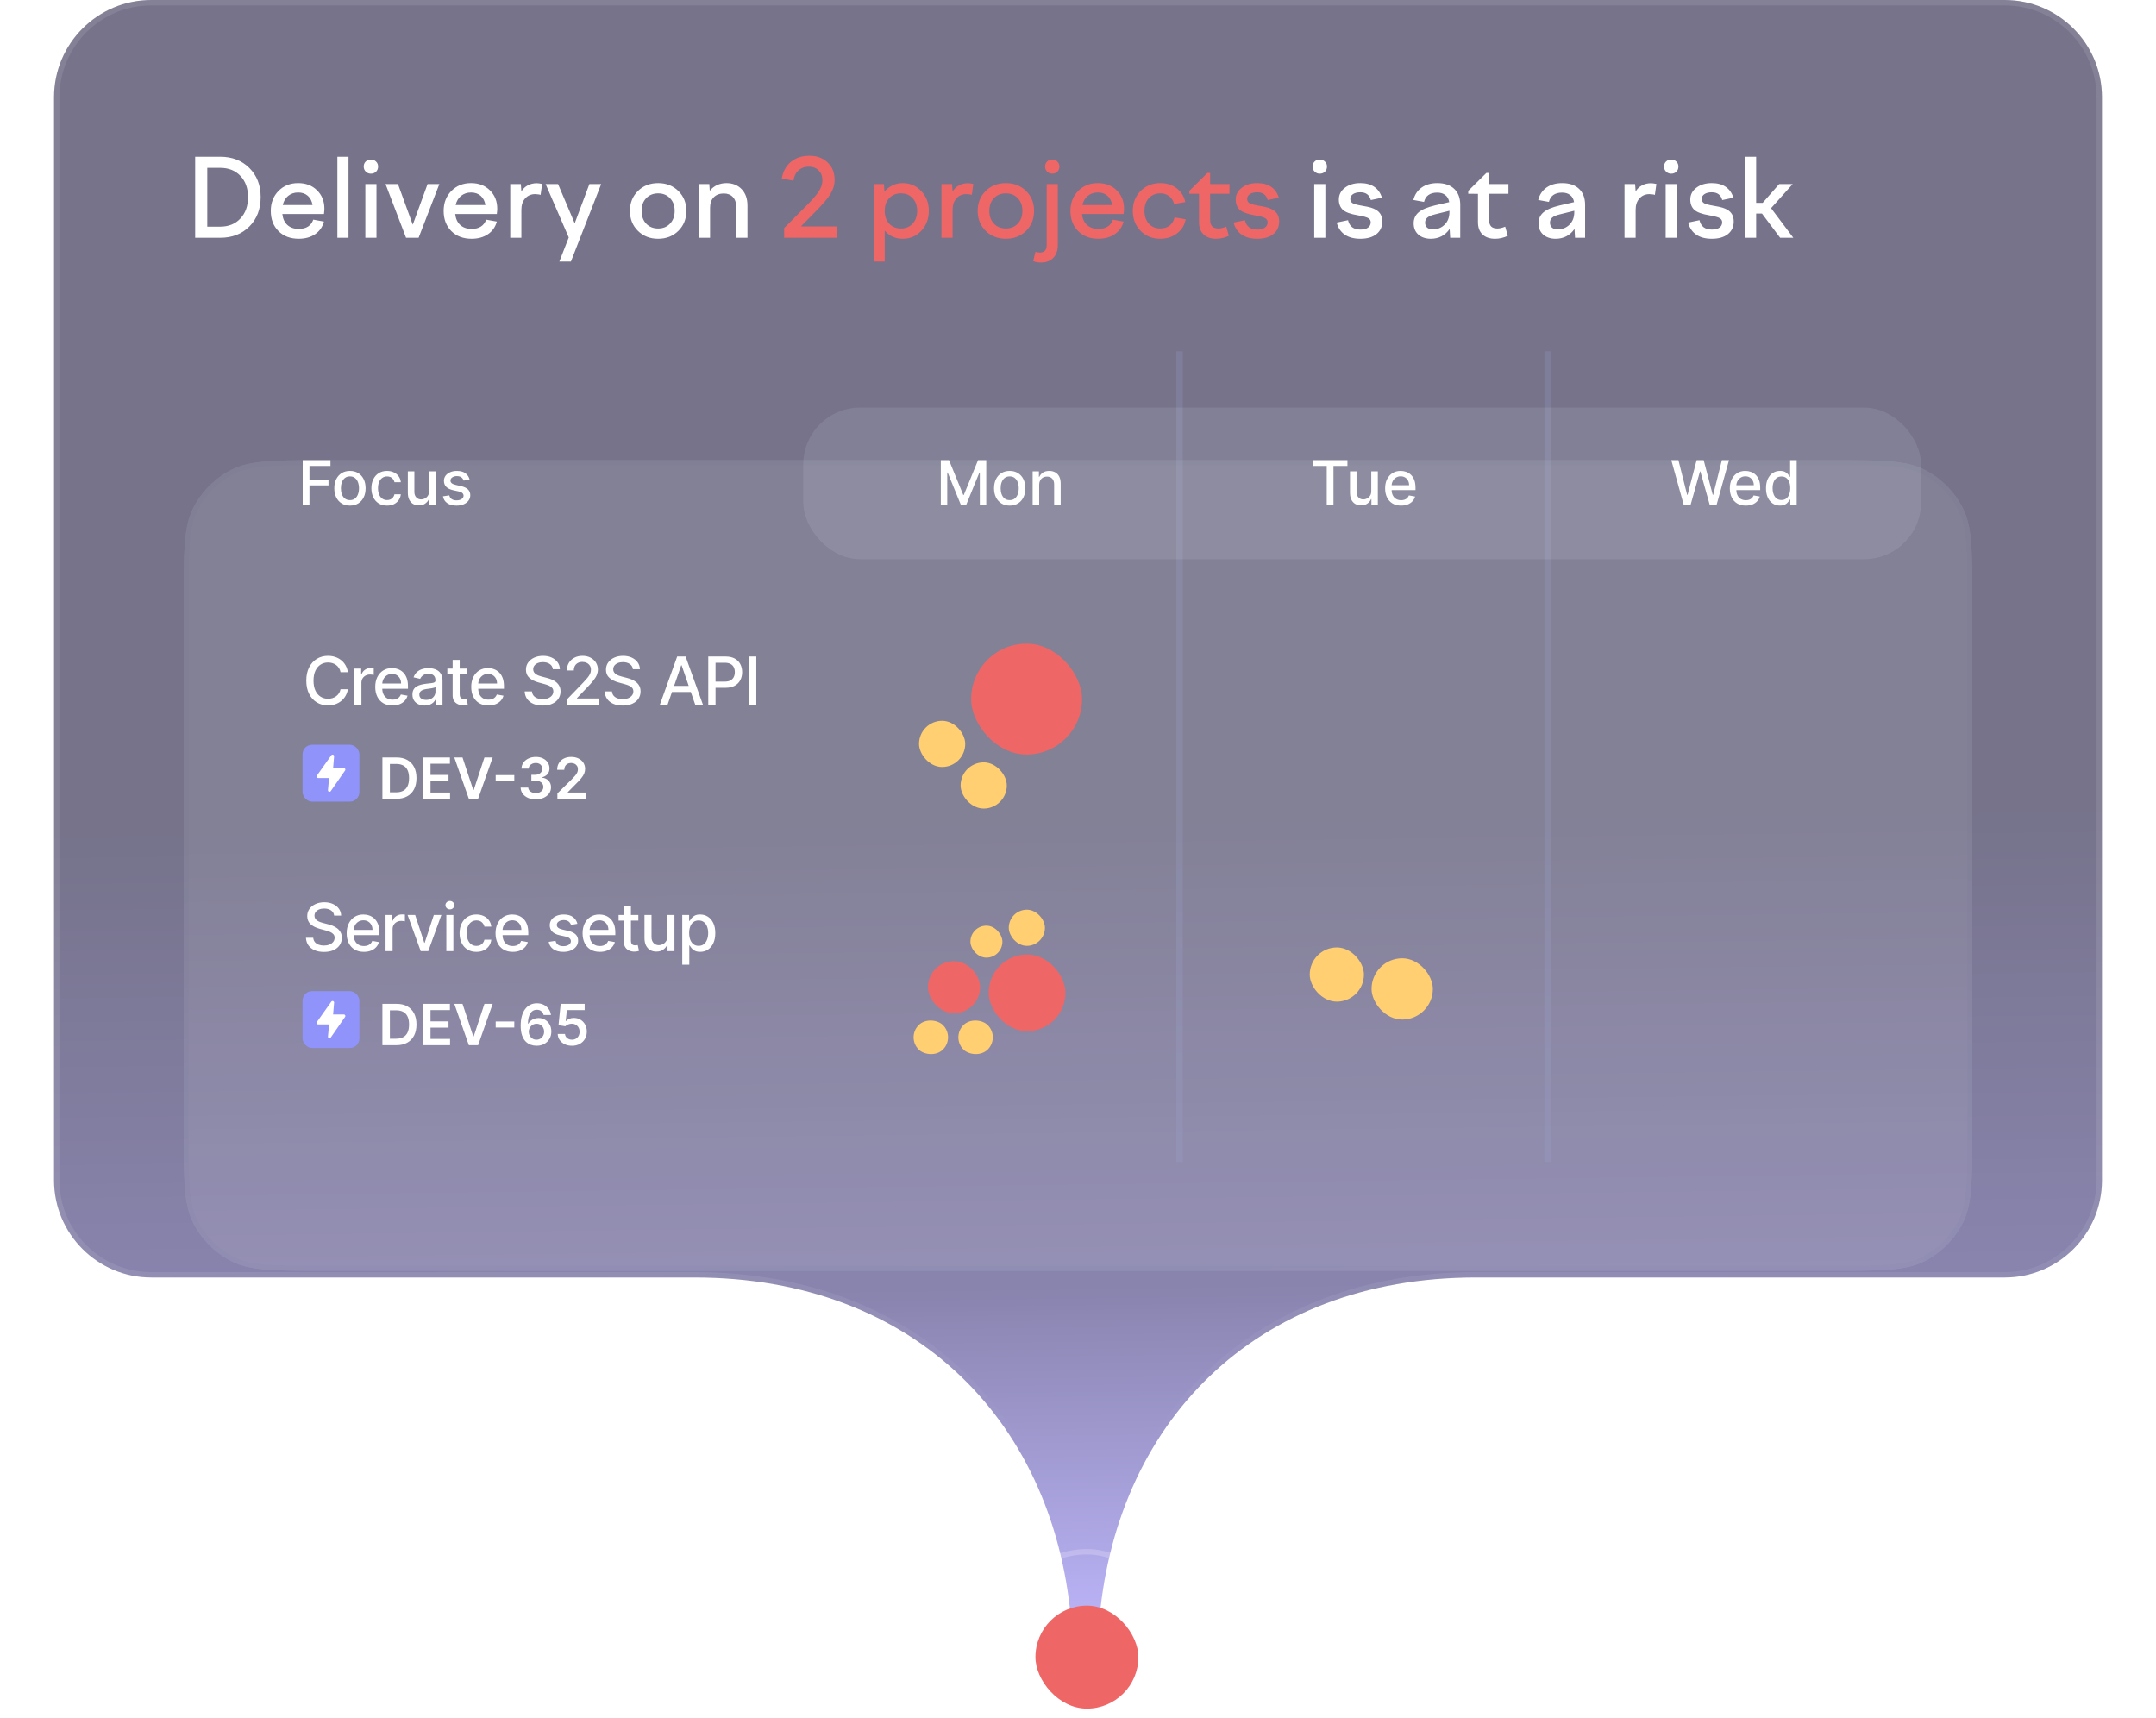 <svg fill="none" height="318" viewBox="0 0 399 318" width="399" xmlns="http://www.w3.org/2000/svg" xmlns:xlink="http://www.w3.org/1999/xlink"><filter id="a" color-interpolation-filters="sRGB" filterUnits="userSpaceOnUse" height="216.619" width="397.619" x=".691" y="46.592"><feFlood flood-opacity="0" result="BackgroundImageFix"/><feColorMatrix in="SourceAlpha" result="hardAlpha" type="matrix" values="0 0 0 0 0 0 0 0 0 0 0 0 0 0 0 0 0 0 127 0"/><feOffset dy="14.902"/><feGaussianBlur stdDeviation="16.655"/><feColorMatrix type="matrix" values="0 0 0 0 0.09 0 0 0 0 0.09 0 0 0 0 0.102 0 0 0 0.05 0"/><feBlend in2="BackgroundImageFix" mode="normal" result="effect1_dropShadow_1657_57221"/><feColorMatrix in="SourceAlpha" result="hardAlpha" type="matrix" values="0 0 0 0 0 0 0 0 0 0 0 0 0 0 0 0 0 0 127 0"/><feOffset dy="5.259"/><feGaussianBlur stdDeviation="5.259"/><feColorMatrix type="matrix" values="0 0 0 0 0 0 0 0 0 0 0 0 0 0 0 0 0 0 0.05 0"/><feBlend in2="effect1_dropShadow_1657_57221" mode="normal" result="effect2_dropShadow_1657_57221"/><feBlend in="SourceGraphic" in2="effect2_dropShadow_1657_57221" mode="normal" result="shape"/></filter><filter id="b" color-interpolation-filters="sRGB" filterUnits="userSpaceOnUse" height="27.051" width="27.051" x="187.623" y="290.13"><feFlood flood-opacity="0" result="BackgroundImageFix"/><feColorMatrix in="SourceAlpha" result="hardAlpha" type="matrix" values="0 0 0 0 0 0 0 0 0 0 0 0 0 0 0 0 0 0 127 0"/><feOffset dy="4"/><feGaussianBlur stdDeviation="2"/><feComposite in2="hardAlpha" operator="out"/><feColorMatrix type="matrix" values="0 0 0 0 0 0 0 0 0 0 0 0 0 0 0 0 0 0 0.15 0"/><feBlend in2="BackgroundImageFix" mode="normal" result="effect1_dropShadow_1657_57221"/><feBlend in="SourceGraphic" in2="effect1_dropShadow_1657_57221" mode="normal" result="shape"/><feColorMatrix in="SourceAlpha" result="hardAlpha" type="matrix" values="0 0 0 0 0 0 0 0 0 0 0 0 0 0 0 0 0 0 127 0"/><feOffset dy="3"/><feGaussianBlur stdDeviation="1.5"/><feComposite in2="hardAlpha" k2="-1" k3="1" operator="arithmetic"/><feColorMatrix type="matrix" values="0 0 0 0 1 0 0 0 0 1 0 0 0 0 1 0 0 0 0.1 0"/><feBlend in2="shape" mode="normal" result="effect2_innerShadow_1657_57221"/></filter><filter id="c" color-interpolation-filters="sRGB" filterUnits="userSpaceOnUse" height="35" width="32" x="185.148" y="283.656"><feFlood flood-opacity="0" result="BackgroundImageFix"/><feBlend in="SourceGraphic" in2="BackgroundImageFix" mode="normal" result="shape"/><feColorMatrix in="SourceAlpha" result="hardAlpha" type="matrix" values="0 0 0 0 0 0 0 0 0 0 0 0 0 0 0 0 0 0 127 0"/><feOffset dy="3"/><feGaussianBlur stdDeviation="1.5"/><feComposite in2="hardAlpha" k2="-1" k3="1" operator="arithmetic"/><feColorMatrix type="matrix" values="0 0 0 0 1 0 0 0 0 1 0 0 0 0 1 0 0 0 0.1 0"/><feBlend in2="shape" mode="normal" result="effect1_innerShadow_1657_57221"/></filter><linearGradient id="d" gradientUnits="userSpaceOnUse" x1="201.495" x2="199.489" y1="307" y2="152"><stop offset="0" stop-color="#9588ff"/><stop offset=".438" stop-color="#3b3379"/><stop offset="1" stop-color="#1a153e"/></linearGradient><linearGradient id="e" gradientUnits="userSpaceOnUse" x1="359.399" x2="364.786" y1="31.928" y2="297.99"><stop offset=".7" stop-color="#fff"/><stop offset=".877" stop-color="#fff" stop-opacity="0"/></linearGradient><path d="m28 0c-9.941 0-18 8.059-18 18v200.406c0 9.941 8.059 18 18 18h100.521c41.075 0 67.099 27.189 69.806 64.728.372 5.155 4.641 5.155 5.013 0 2.698-37.539 28.731-64.728 69.806-64.728h97.854c9.941 0 18-8.059 18-18v-200.406c0-9.941-8.059-18-18-18z" fill="url(#d)" fill-opacity=".6"/><path d="m10.5 18c0-9.665 7.835-17.5 17.5-17.5h343c9.665 0 17.5 7.835 17.5 17.5v200.406c0 9.665-7.835 17.5-17.5 17.5h-97.854c-20.652 0-37.558 6.838-49.641 18.426-12.08 11.586-19.307 27.89-20.664 46.766-.088 1.226-.405 2.096-.796 2.646-.389.547-.831.756-1.211.756s-.822-.209-1.212-.756c-.39-.55-.708-1.42-.796-2.646-1.361-18.876-8.588-35.18-20.668-46.766-12.081-11.588-28.985-18.426-49.637-18.426h-100.521c-9.665 0-17.5-7.835-17.5-17.5z" stroke="url(#e)" stroke-opacity=".1"/><path d="m40.74 44h-4.62v-15h4.62c2.213 0 4.013.693 5.4 2.08 1.4 1.387 2.1 3.18 2.1 5.38 0 2.227-.693 4.04-2.08 5.44s-3.193 2.1-5.42 2.1zm5.16-7.52c0-1.64-.473-2.953-1.42-3.94-.933-.987-2.18-1.48-3.74-1.48h-2.38v10.88h2.38c1.56 0 2.807-.5 3.74-1.5.947-1 1.42-2.32 1.42-3.96zm9.392 7.7c-1.56 0-2.813-.473-3.76-1.42-.947-.947-1.42-2.193-1.42-3.74 0-1.48.473-2.707 1.42-3.68.96-.973 2.173-1.46 3.64-1.46 1.44 0 2.607.447 3.5 1.34.907.88 1.36 2.02 1.36 3.42 0 .107-.007.233-.02.38-.013.147-.033.34-.06.58h-7.7c.093.88.407 1.56.94 2.04.533.48 1.233.72 2.1.72.693 0 1.267-.147 1.72-.44.453-.293.773-.72.96-1.28l1.98.36c-.267 1-.813 1.78-1.64 2.34-.827.56-1.833.84-3.02.84zm-.12-8.56c-.707 0-1.32.207-1.84.62-.507.413-.84.98-1 1.7h5.5c-.107-.72-.393-1.287-.86-1.7-.467-.413-1.067-.62-1.8-.62zm9.323 8.38h-2.06v-15h2.06zm4.136-11.86c-.373 0-.687-.127-.94-.38-.253-.253-.38-.567-.38-.94s.12-.68.36-.92c.253-.253.573-.38.96-.38.387 0 .707.127.96.38.253.24.38.547.38.92 0 .387-.127.707-.38.96-.253.24-.573.36-.96.36zm1.04 11.86h-2.06v-9.94h2.06zm7.796 0h-2.32l-3.8-9.94h2.3l2.74 7.52 2.74-7.52h2.18zm9.818.18c-1.56 0-2.813-.473-3.76-1.42-.947-.947-1.42-2.193-1.42-3.74 0-1.48.473-2.707 1.42-3.68.96-.973 2.173-1.46 3.64-1.46 1.44 0 2.607.447 3.5 1.34.907.88 1.36 2.02 1.36 3.42 0 .107-.007.233-.02.38-.013.147-.033.34-.06.58h-7.7c.093.88.407 1.56.94 2.04.533.48 1.233.72 2.1.72.693 0 1.267-.147 1.72-.44.453-.293.773-.72.96-1.28l1.98.36c-.267 1-.813 1.78-1.64 2.34-.827.56-1.833.84-3.02.84zm-.12-8.56c-.707 0-1.32.207-1.84.62-.507.413-.84.98-1 1.7h5.5c-.107-.72-.393-1.287-.86-1.7-.467-.413-1.067-.62-1.8-.62zm9.323 8.38h-2.06v-9.94h1.96l.1 1.36c.307-.493.7-.867 1.18-1.12.493-.267 1.053-.4 1.68-.4.16 0 .313.013.46.04.147.013.32.047.52.1l-.28 2.02c-.16-.053-.327-.087-.5-.1-.16-.027-.333-.04-.52-.04-.747 0-1.36.267-1.84.8-.467.52-.7 1.22-.7 2.1zm8.768-.06-4.28-9.88h2.3l3.08 7.26 2.72-7.26h2.18l-5.6 14.34h-2.14zm11.322-4.92c0-1.48.493-2.707 1.48-3.68s2.233-1.46 3.74-1.46 2.753.487 3.74 1.46 1.48 2.2 1.48 3.68c0 1.493-.493 2.727-1.48 3.7s-2.233 1.46-3.74 1.46-2.753-.487-3.74-1.46-1.48-2.207-1.48-3.7zm8.28 0c0-.973-.287-1.753-.86-2.34-.56-.6-1.293-.9-2.2-.9s-1.647.3-2.22.9c-.56.587-.84 1.367-.84 2.34s.28 1.76.84 2.36c.573.6 1.313.9 2.22.9s1.64-.3 2.2-.9c.573-.6.86-1.387.86-2.36zm6.552 4.98h-2.06v-9.94h1.92l.08 1.24c.387-.467.84-.82 1.36-1.06.533-.24 1.107-.36 1.72-.36 1.16 0 2.1.373 2.82 1.12s1.08 1.753 1.08 3.02v5.98h-2.08v-5.7c0-.787-.207-1.4-.62-1.84s-.973-.66-1.68-.66c-.773 0-1.393.233-1.86.7-.453.467-.68 1.113-.68 1.94zm112.827-11.86c-.373 0-.686-.127-.94-.38-.253-.253-.38-.567-.38-.94s.12-.68.36-.92c.254-.253.574-.38.96-.38.387 0 .707.127.96.38.254.24.38.547.38.92 0 .387-.126.707-.38.96-.253.24-.573.36-.96.36zm1.04 11.86h-2.06v-9.94h2.06zm10.536-3.02c0 .987-.36 1.767-1.08 2.34s-1.713.86-2.98.86c-1.173 0-2.133-.253-2.88-.76-.747-.52-1.247-1.267-1.5-2.24l2.1-.44c.133.573.387 1.007.76 1.3.387.293.9.44 1.54.44.6 0 1.067-.12 1.4-.36s.5-.573.5-1c0-.307-.133-.547-.4-.72-.253-.187-.913-.373-1.98-.56-1.36-.227-2.287-.567-2.78-1.02-.493-.467-.74-1.1-.74-1.9 0-.88.373-1.607 1.12-2.18s1.7-.86 2.86-.86c1.04 0 1.893.227 2.56.68.68.453 1.16 1.127 1.44 2.02l-2.06.44c-.133-.48-.36-.84-.68-1.08s-.74-.36-1.26-.36c-.56 0-1.013.113-1.36.34-.333.227-.5.527-.5.9 0 .32.133.573.4.76.267.173.873.34 1.82.5.72.12 1.253.233 1.6.34s.647.233.9.38c.4.227.7.52.9.88s.3.793.3 1.3zm14.426 3.02h-1.86l-.1-1.64c-.4.587-.9 1.04-1.5 1.36-.6.307-1.26.46-1.98.46-.96 0-1.733-.26-2.32-.78-.573-.52-.86-1.213-.86-2.08 0-.827.3-1.5.9-2.02s1.6-.947 3-1.28l2.68-.62c-.093-.573-.333-1.007-.72-1.3-.373-.307-.873-.46-1.5-.46-.666 0-1.206.147-1.62.44-.4.28-.673.707-.82 1.28l-1.98-.36c.254-.987.767-1.753 1.54-2.3.774-.547 1.74-.82 2.9-.82 1.334 0 2.374.353 3.12 1.06.747.707 1.12 1.7 1.12 2.98zm-6.5-2.82c0 .4.127.713.38.94.254.213.6.32 1.04.32.88 0 1.614-.293 2.2-.88.587-.587.88-1.36.88-2.32v-.24l-2.66.66c-.666.16-1.14.36-1.42.6s-.42.547-.42.92zm7.98-5.32v-.54l3.36-3.32h.5v2.06h3.58v1.8h-3.58v4.84c0 .533.127.933.38 1.2.253.253.64.38 1.16.38.2 0 .413-.027.64-.08.24-.053.507-.14.8-.26l.48 1.7c-.373.173-.76.307-1.16.4-.387.093-.78.14-1.18.14-1 0-1.78-.267-2.34-.8s-.84-1.28-.84-2.24v-5.28zm21.626 8.14h-1.86l-.1-1.64c-.4.587-.9 1.04-1.5 1.36-.6.307-1.26.46-1.98.46-.96 0-1.734-.26-2.32-.78-.574-.52-.86-1.213-.86-2.08 0-.827.3-1.5.9-2.02s1.6-.947 3-1.28l2.68-.62c-.094-.573-.334-1.007-.72-1.3-.374-.307-.874-.46-1.5-.46-.667 0-1.207.147-1.62.44-.4.28-.674.707-.82 1.28l-1.98-.36c.253-.987.766-1.753 1.54-2.3.773-.547 1.74-.82 2.9-.82 1.333 0 2.373.353 3.12 1.06.746.707 1.12 1.7 1.12 2.98zm-6.5-2.82c0 .4.126.713.38.94.253.213.6.32 1.04.32.88 0 1.613-.293 2.2-.88.586-.587.88-1.36.88-2.32v-.24l-2.66.66c-.667.16-1.14.36-1.42.6s-.42.547-.42.92zm15.854 2.82h-2.06v-9.94h1.96l.1 1.36c.307-.493.7-.867 1.18-1.12.493-.267 1.053-.4 1.68-.4.16 0 .313.013.46.04.147.013.32.047.52.1l-.28 2.02c-.16-.053-.327-.087-.5-.1-.16-.027-.333-.04-.52-.04-.747 0-1.36.267-1.84.8-.467.52-.7 1.22-.7 2.1zm6.577-11.86c-.373 0-.686-.127-.94-.38-.253-.253-.38-.567-.38-.94s.12-.68.36-.92c.254-.253.574-.38.96-.38.387 0 .707.127.96.38.254.24.38.547.38.92 0 .387-.126.707-.38.96-.253.24-.573.36-.96.36zm1.04 11.86h-2.06v-9.94h2.06zm10.536-3.02c0 .987-.36 1.767-1.08 2.34s-1.713.86-2.98.86c-1.173 0-2.133-.253-2.88-.76-.747-.52-1.247-1.267-1.5-2.24l2.1-.44c.133.573.387 1.007.76 1.3.387.293.9.44 1.54.44.6 0 1.067-.12 1.4-.36s.5-.573.5-1c0-.307-.133-.547-.4-.72-.253-.187-.913-.373-1.98-.56-1.36-.227-2.287-.567-2.78-1.02-.493-.467-.74-1.1-.74-1.9 0-.88.373-1.607 1.12-2.18s1.7-.86 2.86-.86c1.04 0 1.893.227 2.56.68.68.453 1.16 1.127 1.44 2.02l-2.06.44c-.133-.48-.36-.84-.68-1.08s-.74-.36-1.26-.36c-.56 0-1.013.113-1.36.34-.333.227-.5.527-.5.9 0 .32.133.573.4.76.267.173.873.34 1.82.5.72.12 1.253.233 1.6.34s.647.233.9.38c.4.227.7.52.9.88s.3.793.3 1.3zm5.352-3.44 3.06-3.48h2.5l-4 4.46 4.12 5.48h-2.44l-3.36-4.48h-1.08v4.48h-2.06v-15h2.06v8.54z" fill="#fff"/><path d="m148.219 41.9h6.64v2.1h-9.74v-1.8l3.7-3.72c1.333-1.307 2.227-2.313 2.68-3.02.467-.707.7-1.407.7-2.1 0-.76-.233-1.367-.7-1.82-.453-.467-1.06-.7-1.82-.7s-1.4.233-1.92.7c-.507.453-.813 1.087-.92 1.9l-2.16-.42c.227-1.307.793-2.333 1.7-3.08.92-.747 2.053-1.12 3.4-1.12 1.4 0 2.527.413 3.38 1.24.867.813 1.3 1.893 1.3 3.24 0 .88-.253 1.74-.76 2.58-.493.827-1.533 2.033-3.12 3.62zm13.454 6.5v-14.34h1.92l.08 1.4c.427-.507.927-.893 1.5-1.16.574-.28 1.194-.42 1.86-.42 1.387 0 2.54.493 3.46 1.48.934.973 1.4 2.193 1.4 3.66 0 1.48-.466 2.713-1.4 3.7-.92.973-2.073 1.46-3.46 1.46-.653 0-1.266-.127-1.84-.38-.56-.267-1.046-.64-1.46-1.12v5.72zm8.06-9.38c0-.96-.28-1.74-.84-2.34-.546-.6-1.266-.9-2.16-.9-.893 0-1.62.3-2.18.9-.546.587-.82 1.367-.82 2.34s.274 1.76.82 2.36c.56.6 1.287.9 2.18.9.894 0 1.614-.3 2.16-.9.56-.6.84-1.387.84-2.36zm6.559 4.98h-2.06v-9.94h1.96l.1 1.36c.307-.493.7-.867 1.18-1.12.493-.267 1.053-.4 1.68-.4.16 0 .313.013.46.04.147.013.32.047.52.1l-.28 2.02c-.16-.053-.327-.087-.5-.1-.16-.027-.333-.04-.52-.04-.747 0-1.36.267-1.84.8-.467.52-.7 1.22-.7 2.1zm4.64-4.98c0-1.48.494-2.707 1.48-3.68.987-.973 2.234-1.46 3.74-1.46 1.507 0 2.754.487 3.74 1.46.987.973 1.48 2.2 1.48 3.68 0 1.493-.493 2.727-1.48 3.7-.986.973-2.233 1.46-3.74 1.46-1.506 0-2.753-.487-3.74-1.46-.986-.973-1.48-2.207-1.48-3.7zm8.28 0c0-.973-.286-1.753-.86-2.34-.56-.6-1.293-.9-2.2-.9-.906 0-1.646.3-2.22.9-.56.587-.84 1.367-.84 2.34s.28 1.76.84 2.36c.574.6 1.314.9 2.22.9.907 0 1.64-.3 2.2-.9.574-.6.86-1.387.86-2.36zm5.513-6.88c-.374 0-.687-.127-.94-.38-.254-.253-.38-.567-.38-.94s.12-.68.36-.92c.253-.253.573-.38.96-.38.386 0 .706.127.96.38.253.24.38.547.38.92 0 .387-.127.707-.38.96-.254.24-.574.36-.96.36zm-1.02 13.26v-11.34h2.06v11.34c0 .973-.28 1.747-.84 2.32s-1.32.86-2.28.86c-.267 0-.52-.02-.76-.06s-.467-.107-.68-.2l.42-1.72c.2.053.36.087.48.1.106.027.213.04.32.04.413 0 .726-.113.94-.34.226-.227.34-.56.34-1zm9.575-1.22c-1.56 0-2.813-.473-3.76-1.42-.946-.947-1.42-2.193-1.42-3.74 0-1.48.474-2.707 1.42-3.68.96-.973 2.174-1.46 3.64-1.46 1.44 0 2.607.447 3.5 1.34.907.88 1.36 2.02 1.36 3.42 0 .107-.006.233-.02.38-.013.147-.033.34-.06.58h-7.7c.094.88.407 1.56.94 2.04.534.48 1.234.72 2.1.72.694 0 1.267-.147 1.72-.44.454-.293.774-.72.96-1.28l1.98.36c-.266 1-.813 1.78-1.64 2.34-.826.56-1.833.84-3.02.84zm-.12-8.56c-.706 0-1.32.207-1.84.62-.506.413-.84.98-1 1.7h5.5c-.106-.72-.393-1.287-.86-1.7-.466-.413-1.066-.62-1.8-.62zm11.563 8.56c-1.466 0-2.68-.487-3.64-1.46s-1.44-2.207-1.44-3.7c0-1.48.48-2.707 1.44-3.68.974-.973 2.194-1.46 3.66-1.46 1.187 0 2.194.32 3.02.96.827.627 1.36 1.48 1.6 2.56l-2.08.34c-.16-.613-.466-1.093-.92-1.44-.44-.347-.98-.52-1.62-.52-.88 0-1.593.3-2.14.9-.533.587-.8 1.367-.8 2.34s.267 1.76.8 2.36c.547.6 1.254.9 2.12.9.694 0 1.274-.18 1.74-.54.467-.373.767-.88.9-1.52l2.06.36c-.173 1.053-.7 1.92-1.58 2.6-.866.667-1.906 1-3.12 1zm5.374-8.32v-.54l3.36-3.32h.5v2.06h3.58v1.8h-3.58v4.84c0 .533.127.933.38 1.2.253.253.64.38 1.16.38.2 0 .413-.027.64-.08.24-.053.507-.14.8-.26l.48 1.7c-.373.173-.76.307-1.16.4-.387.093-.78.14-1.18.14-1 0-1.78-.267-2.34-.8s-.84-1.28-.84-2.24v-5.28zm16.633 5.12c0 .987-.36 1.767-1.08 2.34s-1.713.86-2.98.86c-1.173 0-2.133-.253-2.88-.76-.747-.52-1.247-1.267-1.5-2.24l2.1-.44c.133.573.387 1.007.76 1.3.387.293.9.44 1.54.44.6 0 1.067-.12 1.4-.36s.5-.573.5-1c0-.307-.133-.547-.4-.72-.253-.187-.913-.373-1.98-.56-1.36-.227-2.287-.567-2.78-1.02-.493-.467-.74-1.1-.74-1.9 0-.88.373-1.607 1.12-2.18s1.7-.86 2.86-.86c1.04 0 1.893.227 2.56.68.68.453 1.16 1.127 1.44 2.02l-2.06.44c-.133-.48-.36-.84-.68-1.08s-.74-.36-1.26-.36c-.56 0-1.013.113-1.36.34-.333.227-.5.527-.5.9 0 .32.133.573.4.76.267.173.873.34 1.82.5.72.12 1.253.233 1.6.34s.647.233.9.38c.4.227.7.52.9.88s.3.793.3 1.3z" fill="#ef6666"/><g filter="url(#a)" opacity=".1"><path d="m34 90.92c0-9.073 0-13.609 1.766-17.075 1.553-3.048 4.031-5.527 7.08-7.08 3.465-1.766 8.002-1.766 17.075-1.766h279.16c9.073 0 13.609 0 17.075 1.766 3.048 1.553 5.526 4.031 7.079 7.08 1.766 3.465 1.766 8.002 1.766 17.075v98.16c0 9.073 0 13.609-1.766 17.075-1.553 3.048-4.031 5.526-7.079 7.079-3.466 1.766-8.002 1.766-17.075 1.766h-279.16c-9.073 0-13.609 0-17.075-1.766-3.048-1.553-5.527-4.031-7.08-7.079-1.766-3.466-1.766-8.002-1.766-17.075z" fill="#fff"/><path d="m34.45 90.92c0-4.544 0-7.925.219-10.604.218-2.674.652-4.608 1.497-6.267 1.51-2.963 3.92-5.373 6.883-6.883 1.659-.845 3.593-1.279 6.267-1.497 2.679-.219 6.06-.219 10.604-.219h279.16c4.544 0 7.925 0 10.604.219 2.673.218 4.608.652 6.266 1.497 2.964 1.51 5.373 3.92 6.883 6.883.845 1.659 1.279 3.593 1.498 6.267.219 2.679.219 6.06.219 10.604v98.16c0 4.544 0 7.925-.219 10.603-.219 2.674-.653 4.609-1.498 6.267-1.51 2.964-3.919 5.373-6.883 6.883-1.658.845-3.593 1.279-6.266 1.498-2.679.219-6.06.219-10.604.219h-279.16c-4.544 0-7.925 0-10.604-.219-2.674-.219-4.608-.653-6.267-1.498-2.963-1.51-5.373-3.919-6.883-6.883-.845-1.658-1.279-3.593-1.497-6.267-.219-2.678-.219-6.059-.219-10.603z" stroke="#e1e7f5" stroke-width=".9"/></g><path d="m217.702 65h1.184v150h-1.184z" fill="#a4aed8" opacity=".2"/><path d="m285.826 65h1.184v150h-1.184z" fill="#a4aed8" opacity=".2"/><rect fill="#ffcf71" height="11.342" rx="5.671" width="11.342" x="253.828" y="177.332"/><rect fill="#ffcf71" height="10.03" rx="5.015" width="10.03" x="242.385" y="175.326"/><rect fill="#ffcf71" height="8.55" rx="4.275" width="8.55" x="170.08" y="133.384"/><rect fill="#ffcf71" height="8.55" rx="4.275" width="8.55" x="177.775" y="141.079"/><rect fill="#ef6666" height="20.52" rx="10.26" width="20.52" x="179.725" y="119.108"/><path d="m64.382 124.392h-1.36c-.052-.291-.15-.546-.292-.767-.142-.221-.317-.408-.523-.562s-.437-.27-.693-.349c-.253-.078-.521-.118-.806-.118-.514 0-.975.13-1.381.388-.404.259-.723.638-.959 1.138-.232.499-.349 1.11-.349 1.83 0 .726.116 1.339.349 1.839.235.5.556.877.963 1.133s.864.384 1.373.384c.282 0 .549-.038.802-.114.256-.078.487-.193.693-.344s.381-.335.523-.553c.145-.221.245-.474.301-.759l1.36.005c-.073.438-.213.842-.423 1.211-.206.366-.472.683-.797.95-.323.265-.692.469-1.107.615-.415.145-.869.218-1.36.218-.773 0-1.461-.183-2.066-.55-.604-.368-1.081-.896-1.429-1.581-.346-.686-.519-1.504-.519-2.454 0-.953.174-1.771.523-2.453.349-.686.825-1.212 1.429-1.578.604-.369 1.291-.553 2.061-.553.474 0 .915.068 1.325.204.413.134.783.332 1.111.593.328.259.6.575.815.95.215.372.36.798.436 1.277zm1.2 6.023v-6.694h1.259v1.063h.07c.122-.36.337-.643.645-.85.311-.209.662-.313 1.055-.313.081 0 .177.002.288.008.113.006.202.013.266.022v1.246c-.052-.014-.145-.03-.279-.048-.134-.02-.267-.03-.401-.03-.308 0-.583.065-.824.196-.238.128-.427.307-.567.536-.14.227-.209.485-.209.776v4.088zm7.048.135c-.659 0-1.227-.141-1.704-.423-.474-.285-.84-.684-1.098-1.198-.256-.518-.384-1.123-.384-1.818 0-.685.128-1.29.384-1.813.259-.523.619-.931 1.081-1.224.465-.294 1.008-.44 1.63-.44.378 0 .744.062 1.098.187.354.125.673.321.954.588.282.268.504.615.667 1.042.163.424.244.94.244 1.547v.462h-5.321v-.976h4.044c0-.343-.07-.647-.209-.911-.139-.267-.336-.478-.588-.632-.25-.154-.543-.231-.88-.231-.366 0-.686.09-.959.27-.27.177-.479.41-.627.698-.145.284-.218.594-.218.928v.762c0 .448.078.828.235 1.142.16.314.382.554.667.719.285.163.617.244.998.244.247 0 .472-.035.675-.104.203-.073.379-.18.527-.323.148-.142.262-.318.34-.527l1.233.222c-.099.363-.276.681-.532.954-.253.271-.571.481-.954.632-.381.149-.815.223-1.303.223zm5.959.013c-.424 0-.808-.079-1.151-.236-.343-.159-.614-.39-.815-.693-.198-.302-.296-.672-.296-1.111 0-.377.073-.688.218-.932.145-.244.341-.438.588-.58.247-.142.523-.25.828-.322.305-.073.616-.128.933-.166.401-.047.726-.084.976-.113.25-.032.431-.083.545-.153s.17-.183.17-.34v-.03c0-.381-.107-.676-.322-.885-.212-.209-.529-.314-.95-.314-.439 0-.784.098-1.037.292-.25.192-.423.406-.519.641l-1.225-.279c.145-.407.357-.735.636-.985.282-.253.606-.436.972-.549.366-.116.751-.174 1.155-.174.267 0 .551.032.85.096.302.061.584.174.845.339.264.166.481.403.649.711.169.305.253.701.253 1.189v4.446h-1.272v-.916h-.052c-.084.169-.211.334-.379.497s-.385.298-.649.405c-.264.108-.581.162-.95.162zm.283-1.046c.36 0 .668-.071.924-.214.259-.142.455-.328.588-.558.137-.232.205-.48.205-.745v-.863c-.046.047-.137.09-.27.131-.131.038-.28.071-.449.1-.169.027-.333.051-.492.074-.16.021-.293.038-.401.053-.253.032-.484.085-.693.161-.206.076-.372.184-.497.327-.122.139-.183.325-.183.558 0 .322.119.566.357.732.238.162.542.244.911.244zm7.573-5.796v1.046h-3.656v-1.046zm-2.676-1.604h1.303v6.332c0 .253.038.443.113.571.076.125.173.211.292.257.122.044.254.066.397.066.105 0 .196-.008.275-.022.079-.015.14-.026.183-.035l.235 1.076c-.075.029-.183.058-.323.087-.139.032-.314.05-.523.053-.343.006-.662-.055-.959-.183-.296-.128-.536-.326-.719-.593-.183-.267-.275-.603-.275-1.007zm6.623 8.433c-.659 0-1.228-.141-1.704-.423-.474-.285-.84-.684-1.098-1.198-.256-.518-.384-1.123-.384-1.818 0-.685.128-1.29.384-1.813.259-.523.619-.931 1.081-1.224.465-.294 1.008-.44 1.63-.44.378 0 .744.062 1.098.187.354.125.672.321.954.588.282.268.504.615.667 1.042.163.424.244.94.244 1.547v.462h-5.321v-.976h4.044c0-.343-.07-.647-.209-.911-.139-.267-.336-.478-.588-.632-.25-.154-.543-.231-.88-.231-.366 0-.686.09-.959.27-.27.177-.479.41-.628.698-.145.284-.218.594-.218.928v.762c0 .448.079.828.235 1.142.16.314.382.554.667.719.285.163.617.244.998.244.247 0 .472-.035.675-.104.203-.073.379-.18.527-.323.148-.142.261-.318.34-.527l1.233.222c-.099.363-.276.681-.532.954-.253.271-.571.481-.954.632-.381.149-.815.223-1.303.223zm11.924-6.716c-.046-.412-.238-.732-.575-.959-.337-.229-.761-.344-1.273-.344-.366 0-.682.058-.95.174-.267.114-.475.271-.623.471-.145.198-.218.423-.218.676 0 .212.049.395.148.549.102.154.234.283.397.387.166.102.343.188.532.258.189.066.37.122.544.165l.872.227c.285.07.577.164.876.283s.577.276.832.471c.256.194.462.436.619.723.16.288.24.632.24 1.033 0 .505-.131.954-.393 1.347-.258.392-.634.701-1.128.928-.491.226-1.085.34-1.783.34-.668 0-1.246-.106-1.734-.318-.488-.212-.87-.513-1.146-.902-.276-.393-.428-.858-.458-1.395h1.351c.026.322.131.591.314.806.186.212.423.371.71.475.29.102.609.153.955.153.38 0 .719-.06 1.015-.179.299-.122.535-.29.706-.505.171-.218.257-.473.257-.763 0-.264-.075-.481-.226-.649-.149-.169-.351-.308-.606-.419-.253-.11-.539-.208-.859-.292l-1.054-.287c-.715-.195-1.281-.481-1.7-.859-.415-.378-.623-.877-.623-1.499 0-.514.14-.963.418-1.347.279-.383.657-.681 1.133-.893.476-.215 1.014-.322 1.613-.322.604 0 1.137.106 1.599.318.465.212.831.504 1.098.876.268.369.407.793.419 1.272zm2.601 6.581v-.977l3.02-3.129c.323-.34.588-.637.798-.893.212-.259.37-.504.475-.736.104-.233.156-.48.156-.741 0-.297-.069-.552-.209-.767-.139-.218-.329-.385-.571-.501-.241-.12-.512-.179-.815-.179-.319 0-.598.065-.836.196s-.422.315-.549.553c-.128.239-.192.518-.192.837h-1.286c0-.543.125-1.018.375-1.425s.593-.722 1.029-.946c.435-.226.931-.339 1.486-.339.56 0 1.054.111 1.481.335.43.221.766.523 1.007.907.241.38.362.81.362 1.289 0 .332-.063.656-.188.972-.122.317-.335.67-.64 1.059-.305.387-.73.856-1.273 1.408l-1.774 1.856v.066h4.018v1.155zm12.209-6.581c-.046-.412-.238-.732-.575-.959-.337-.229-.761-.344-1.273-.344-.366 0-.682.058-.95.174-.267.114-.475.271-.623.471-.145.198-.218.423-.218.676 0 .212.05.395.148.549.102.154.234.283.397.387.166.102.343.188.532.258.189.066.37.122.544.165l.872.227c.285.07.577.164.876.283s.577.276.832.471c.256.194.462.436.619.723.16.288.24.632.24 1.033 0 .505-.131.954-.392 1.347-.259.392-.635.701-1.129.928-.491.226-1.085.34-1.782.34-.669 0-1.247-.106-1.735-.318s-.87-.513-1.146-.902c-.276-.393-.429-.858-.458-1.395h1.351c.026.322.131.591.314.806.186.212.423.371.71.475.291.102.609.153.955.153.38 0 .719-.06 1.015-.179.299-.122.535-.29.706-.505.172-.218.257-.473.257-.763 0-.264-.075-.481-.226-.649-.148-.169-.35-.308-.606-.419-.253-.11-.539-.208-.859-.292l-1.054-.287c-.715-.195-1.281-.481-1.7-.859-.415-.378-.623-.877-.623-1.499 0-.514.14-.963.418-1.347.279-.383.657-.681 1.133-.893.477-.215 1.014-.322 1.613-.322.604 0 1.137.106 1.599.318.465.212.831.504 1.098.876.268.369.407.793.419 1.272zm6.418 6.581h-1.429l3.211-8.925h1.556l3.212 8.925h-1.429l-2.524-7.304h-.069zm.24-3.495h4.637v1.133h-4.637zm7.292 3.495v-8.925h3.181c.695 0 1.27.126 1.726.379.456.252.798.598 1.024 1.037.227.436.34.927.34 1.473 0 .549-.115 1.043-.344 1.482-.227.435-.57.781-1.029 1.037-.456.252-1.03.379-1.721.379h-2.188v-1.142h2.066c.439 0 .795-.075 1.068-.227.273-.154.473-.363.601-.627s.192-.565.192-.902-.064-.636-.192-.898c-.128-.261-.33-.466-.606-.614-.273-.149-.633-.223-1.081-.223h-1.69v7.771zm8.89-8.925v8.925h-1.347v-8.925z" fill="#fff"/><path d="m73.362 147.822h-2.592v-7.65h2.645c.759 0 1.412.154 1.957.46.548.304.969.741 1.263 1.311.294.57.441 1.253.441 2.047 0 .797-.148 1.482-.445 2.054-.294.573-.718 1.013-1.274 1.319-.553.306-1.218.459-1.995.459zm-1.206-1.199h1.139c.533 0 .977-.097 1.333-.291.356-.197.624-.489.803-.878.179-.391.269-.879.269-1.464s-.09-1.071-.269-1.457c-.179-.388-.445-.678-.796-.87-.349-.194-.782-.292-1.3-.292h-1.18zm6.131 1.199v-7.65h4.976v1.162h-3.59v2.077h3.332v1.162h-3.332v2.088h3.619v1.161zm7.308-7.65 1.991 6.022h.079l1.987-6.022h1.524l-2.697 7.65h-1.711l-2.693-7.65zm9.582 3.269v1.113h-3.444v-1.113zm3.976 4.486c-.538 0-1.016-.092-1.434-.276-.416-.185-.745-.441-.986-.77-.241-.329-.37-.708-.385-1.139h1.405c.012.207.081.387.205.541.124.152.29.271.497.355.207.085.438.127.695.127.274 0 .517-.047.728-.142.212-.097.377-.231.497-.403.119-.172.178-.37.175-.594.003-.232-.057-.436-.179-.613-.122-.176-.299-.315-.53-.414-.229-.1-.505-.15-.829-.15h-.676v-1.068h.676c.266 0 .499-.046.699-.138.202-.092.36-.222.474-.389.115-.169.171-.364.168-.586.003-.217-.046-.405-.145-.564-.098-.162-.236-.288-.415-.377-.177-.09-.385-.135-.624-.135-.234 0-.451.043-.65.127-.199.085-.36.206-.482.363-.122.154-.187.338-.194.552h-1.333c.01-.428.133-.804.37-1.128.239-.326.558-.58.956-.762.399-.184.846-.276 1.341-.276.51 0 .953.096 1.329.287.379.19.672.445.878.766.207.321.31.676.31 1.065.003.431-.124.792-.381 1.083-.254.291-.587.482-1.001.572v.059c.538.075.95.274 1.237.598.288.321.432.721.429 1.199 0 .428-.122.812-.366 1.151-.241.336-.575.6-1.001.791-.423.192-.909.288-1.457.288zm4.001-.105v-1.001l2.656-2.603c.254-.257.466-.485.635-.684s.296-.392.381-.579c.085-.186.127-.386.127-.597 0-.242-.055-.449-.164-.62-.11-.175-.261-.309-.452-.404-.192-.094-.41-.142-.654-.142-.252 0-.472.052-.661.157-.189.102-.336.248-.441.437-.102.189-.153.415-.153.676h-1.319c0-.485.111-.907.333-1.266.221-.359.526-.636.915-.833.391-.197.839-.295 1.345-.295.513 0 .963.096 1.352.287.388.192.69.455.904.789.216.333.325.714.325 1.143 0 .286-.055.567-.165.844-.109.276-.302.583-.579.919-.273.336-.658.743-1.154 1.221l-1.318 1.341v.052h3.332v1.158z" fill="#fff"/><rect fill="#9093fa" height="10.519" rx="1.753" width="10.519" x="55.99" y="137.822"/><path d="m63.626 142.135h-1.979l.18-2.187c.004-.061-.011-.122-.045-.174-.033-.051-.082-.091-.14-.112s-.12-.023-.179-.006c-.059.018-.111.054-.147.103l-2.679 3.777c-.029.043-.047.093-.05.145-.003.052.008.104.033.149.024.046.061.085.106.111.045.027.096.041.148.04h2.026l-.208 2.234c-.006.063.01.126.044.18.034.053.085.093.145.114l.095.019c.047-.001.094-.013.135-.036.041-.024.076-.057.102-.097l2.651-3.815c.029-.043.047-.093.05-.145s-.008-.103-.033-.149-.061-.085-.106-.111c-.045-.027-.096-.04-.148-.04z" fill="#fff"/><path d="m56.02 93.442v-8.287h5.139v1.076h-3.889v2.525h3.521v1.072h-3.521v3.614zm8.742.125c-.583 0-1.091-.134-1.526-.401-.434-.267-.771-.641-1.012-1.121s-.36-1.041-.36-1.683c0-.645.12-1.209.36-1.692s.577-.858 1.012-1.125c.434-.267.943-.401 1.526-.401s1.091.134 1.526.401c.434.267.771.642 1.012 1.125s.36 1.047.36 1.692c0 .642-.12 1.203-.36 1.683s-.577.854-1.012 1.121c-.434.267-.943.401-1.526.401zm.004-1.016c.378 0 .691-.1.939-.299.248-.2.432-.465.55-.797.121-.332.182-.697.182-1.097 0-.397-.061-.761-.182-1.093-.119-.335-.302-.603-.55-.805-.248-.202-.561-.303-.939-.303-.38 0-.696.101-.947.303-.248.202-.433.471-.554.805-.119.332-.178.696-.178 1.093 0 .399.059.765.178 1.097.121.332.306.598.554.797.251.2.567.299.947.299zm6.862 1.016c-.602 0-1.119-.136-1.554-.409-.432-.275-.763-.654-.996-1.137-.232-.483-.348-1.036-.348-1.659 0-.631.119-1.188.356-1.671.237-.486.572-.865 1.004-1.137s.94-.409 1.526-.409c.472 0 .893.088 1.262.263.37.173.668.415.894.728.229.313.366.678.409 1.097h-1.177c-.065-.291-.213-.542-.445-.753-.229-.21-.537-.316-.923-.316-.337 0-.633.089-.886.267-.251.175-.447.426-.587.753-.14.324-.21.707-.21 1.149 0 .453.069.844.206 1.174.138.329.332.584.583.765.254.181.552.271.894.271.229 0 .437-.042.623-.125.189-.086.347-.209.473-.368.129-.159.22-.351.271-.575h1.177c-.043.402-.174.761-.393 1.076s-.511.564-.878.745c-.364.181-.792.271-1.283.271zm7.785-2.703v-3.638h1.214v6.216h-1.19v-1.077h-.065c-.143.332-.372.608-.688.83-.313.218-.703.328-1.169.328-.399 0-.753-.088-1.06-.263-.305-.178-.545-.441-.72-.789-.173-.348-.259-.778-.259-1.291v-3.954h1.21v3.808c0 .424.117.761.352 1.012.235.251.539.376.914.376.227 0 .452-.057.676-.17.227-.113.414-.285.562-.514.151-.229.225-.521.223-.874zm7.497-2.12-1.097.194c-.046-.14-.119-.274-.218-.401-.097-.127-.229-.231-.397-.312-.167-.081-.376-.121-.627-.121-.343 0-.629.077-.858.231-.229.151-.344.347-.344.587 0 .208.077.375.231.502.154.127.402.231.745.312l.987.227c.572.132.998.336 1.279.611.281.275.421.633.421 1.072 0 .372-.108.704-.324.996-.213.289-.511.515-.894.68-.38.165-.822.247-1.323.247-.696 0-1.264-.148-1.704-.445-.44-.299-.71-.724-.809-1.275l1.169-.178c.073.305.223.535.449.692.227.154.522.231.886.231.397 0 .714-.082.951-.247.237-.167.356-.371.356-.611 0-.194-.073-.357-.218-.49-.143-.132-.363-.232-.66-.299l-1.052-.231c-.58-.132-1.009-.343-1.287-.631-.275-.289-.413-.654-.413-1.097 0-.367.102-.688.307-.963.205-.275.488-.49.85-.643.361-.157.776-.235 1.242-.235.672 0 1.2.146 1.586.437.386.289.641.676.765 1.161z" fill="#fff"/><rect fill="#f0f4fa" fill-opacity=".1" height="28.05" rx="10.519" width="206.869" x="148.656" y="75.429"/><g fill="#fff"><path d="m174.111 85.154h1.518l2.638 6.442h.097l2.639-6.442h1.517v8.287h-1.19v-5.997h-.077l-2.444 5.985h-.987l-2.444-5.989h-.077v6.001h-1.19zm12.748 8.413c-.583 0-1.091-.134-1.526-.401-.434-.267-.771-.641-1.011-1.121s-.36-1.041-.36-1.683c0-.645.12-1.209.36-1.692s.577-.858 1.011-1.125c.435-.267.943-.401 1.526-.401s1.091.134 1.526.401c.434.267.771.642 1.011 1.125s.36 1.047.36 1.692c0 .642-.12 1.203-.36 1.683s-.577.854-1.011 1.121c-.435.267-.943.401-1.526.401zm.004-1.016c.378 0 .691-.1.939-.299.248-.2.432-.465.55-.797.122-.332.182-.697.182-1.097 0-.397-.06-.761-.182-1.093-.118-.335-.302-.603-.55-.805-.248-.202-.561-.303-.939-.303-.38 0-.696.101-.947.303-.248.202-.433.471-.554.805-.119.332-.178.696-.178 1.093 0 .399.059.765.178 1.097.121.332.306.598.554.797.251.2.567.299.947.299zm5.454-2.8v3.691h-1.21v-6.216h1.161v1.012h.077c.143-.329.367-.594.672-.793.308-.2.695-.299 1.161-.299.424 0 .795.089 1.113.267.319.175.565.437.741.785.175.348.263.778.263 1.291v3.954h-1.21v-3.808c0-.451-.117-.803-.352-1.056-.235-.256-.557-.384-.967-.384-.281 0-.53.061-.749.182-.216.121-.387.299-.514.534-.124.232-.186.513-.186.842z"/><path d="m242.95 86.231v-1.076h6.413v1.076h-2.585v7.211h-1.247v-7.211zm10.825 4.633v-3.638h1.214v6.216h-1.189v-1.076h-.065c-.143.332-.372.608-.688.83-.313.218-.703.328-1.17.328-.399 0-.752-.088-1.06-.263-.305-.178-.545-.441-.72-.789-.173-.348-.259-.778-.259-1.291v-3.954h1.21v3.808c0 .424.117.761.352 1.012s.539.376.914.376c.227 0 .452-.057.676-.17.227-.113.414-.285.563-.514.151-.229.225-.521.222-.874zm5.519 2.703c-.613 0-1.14-.131-1.582-.393-.44-.264-.78-.635-1.02-1.113-.238-.48-.356-1.043-.356-1.688 0-.637.118-1.198.356-1.683.24-.486.575-.865 1.003-1.137.432-.272.937-.409 1.514-.409.351 0 .691.058 1.02.174s.624.298.886.546.468.571.619.967c.151.394.227.873.227 1.437v.429h-4.941v-.906h3.755c0-.318-.065-.6-.194-.846-.13-.248-.312-.444-.547-.587-.232-.143-.504-.214-.817-.214-.34 0-.637.084-.89.251-.251.165-.445.38-.583.647-.135.264-.202.552-.202.862v.708c0 .415.073.769.218 1.06.149.291.355.514.619.668.265.151.574.227.927.227.229 0 .438-.032.627-.097.189-.068.352-.167.49-.299.137-.132.243-.295.316-.49l1.145.206c-.092.337-.257.633-.494.886-.235.251-.53.447-.886.587-.354.138-.757.206-1.21.206z"/><path d="m311.601 93.442-2.299-8.287h1.315l1.615 6.418h.077l1.679-6.418h1.303l1.679 6.422h.077l1.611-6.422h1.319l-2.302 8.287h-1.259l-1.744-6.208h-.065l-1.744 6.208zm11.486.125c-.612 0-1.14-.131-1.582-.393-.44-.264-.78-.635-1.02-1.113-.237-.48-.356-1.043-.356-1.688 0-.637.119-1.198.356-1.683.24-.486.575-.865 1.004-1.137.431-.272.936-.409 1.513-.409.351 0 .691.058 1.02.174s.624.298.886.546.468.571.619.967c.151.394.227.873.227 1.437v.429h-4.941v-.906h3.755c0-.318-.065-.6-.194-.846-.13-.248-.312-.444-.547-.587-.232-.143-.504-.214-.817-.214-.34 0-.637.084-.89.251-.251.165-.445.38-.583.647-.135.264-.202.552-.202.862v.708c0 .415.073.769.218 1.06.149.291.355.514.619.668.265.151.574.227.927.227.229 0 .438-.032.627-.097.189-.068.352-.167.49-.299s.243-.295.316-.49l1.145.206c-.092.337-.257.633-.494.886-.235.251-.53.447-.886.587-.354.138-.757.206-1.21.206zm6.336-.004c-.502 0-.95-.128-1.344-.385-.391-.259-.698-.627-.922-1.105-.221-.48-.332-1.056-.332-1.728s.112-1.246.336-1.724c.226-.477.537-.843.931-1.097.393-.254.84-.38 1.339-.38.386 0 .696.065.931.194.237.127.421.275.55.445.132.17.235.32.308.449h.072v-3.079h1.21v8.287h-1.181v-.967h-.101c-.073.132-.178.283-.316.453-.135.17-.321.318-.558.445-.238.127-.545.19-.923.19zm.267-1.032c.348 0 .642-.092.882-.275.243-.186.426-.444.551-.773.126-.329.19-.712.19-1.149 0-.432-.062-.809-.186-1.133-.125-.324-.307-.576-.547-.757-.24-.181-.537-.271-.89-.271-.364 0-.668.094-.91.283-.243.189-.427.447-.551.773-.121.327-.182.695-.182 1.105 0 .415.062.789.186 1.121s.308.595.551.789c.245.192.547.287.906.287z"/><path d="m61.837 169.428c-.046-.413-.238-.732-.575-.959-.337-.23-.761-.344-1.273-.344-.366 0-.683.058-.95.174-.267.113-.475.27-.623.471-.145.197-.218.422-.218.675 0 .212.049.395.148.549.102.154.234.284.397.388.166.102.343.188.532.257.189.067.37.122.545.166l.872.226c.285.07.577.165.876.284s.577.276.832.47c.256.195.462.436.619.724.16.287.24.632.24 1.033 0 .505-.131.954-.392 1.346-.259.392-.635.702-1.129.928-.491.227-1.085.34-1.782.34-.668 0-1.246-.106-1.734-.318s-.87-.513-1.146-.902c-.276-.392-.428-.857-.458-1.394h1.351c.026.322.131.591.314.806.186.212.423.37.71.475.29.102.609.152.954.152.381 0 .719-.059 1.015-.178.299-.122.534-.291.706-.506.171-.218.257-.472.257-.762 0-.265-.076-.481-.227-.65-.148-.168-.35-.308-.606-.418-.253-.111-.539-.208-.859-.292l-1.055-.288c-.715-.194-1.281-.481-1.7-.858-.415-.378-.623-.878-.623-1.499 0-.515.14-.963.418-1.347.279-.383.657-.681 1.133-.893.476-.215 1.014-.323 1.612-.323.604 0 1.137.106 1.599.318.465.212.831.504 1.098.876.267.369.407.793.418 1.273zm5.503 6.715c-.659 0-1.228-.141-1.704-.422-.473-.285-.84-.685-1.098-1.199-.256-.517-.383-1.123-.383-1.817 0-.686.128-1.29.383-1.813.259-.523.619-.931 1.081-1.225.465-.293 1.008-.44 1.63-.44.378 0 .744.063 1.098.188.354.125.672.321.954.588.282.267.504.614.667 1.042.163.424.244.939.244 1.547v.462h-5.321v-.977h4.044c0-.342-.07-.646-.209-.91-.14-.268-.336-.478-.588-.632-.25-.154-.543-.231-.88-.231-.366 0-.686.09-.959.27-.27.177-.479.41-.627.697-.145.285-.218.594-.218.928v.763c0 .447.079.828.235 1.142.16.314.382.553.667.719.285.163.617.244.998.244.247 0 .472-.035.675-.105.203-.072.379-.18.527-.322.148-.143.262-.318.34-.528l1.233.223c-.099.363-.276.681-.532.954-.253.27-.571.481-.954.632-.381.148-.815.222-1.303.222zm4.011-.135v-6.694h1.259v1.064h.07c.122-.36.337-.644.645-.85.311-.209.662-.314 1.055-.314.081 0 .177.003.288.009.113.006.202.013.266.022v1.246c-.052-.014-.145-.03-.279-.048-.134-.02-.267-.03-.401-.03-.308 0-.583.065-.824.196-.238.128-.427.306-.567.536-.14.226-.209.485-.209.775v4.088zm10.333-6.694-2.427 6.694h-1.395l-2.432-6.694h1.399l1.695 5.151h.07l1.691-5.151zm.918 6.694v-6.694h1.303v6.694zm.658-7.726c-.227 0-.421-.076-.584-.227-.16-.154-.24-.337-.24-.549 0-.215.08-.398.24-.549.163-.154.357-.231.584-.231.227 0 .42.077.58.231.163.151.244.334.244.549 0 .212-.081.395-.244.549-.16.151-.353.227-.58.227zm4.911 7.861c-.648 0-1.206-.146-1.673-.44-.465-.296-.822-.704-1.072-1.224-.25-.52-.375-1.116-.375-1.787 0-.68.128-1.28.384-1.8.256-.523.616-.931 1.081-1.225.465-.293 1.012-.44 1.643-.44.508 0 .962.095 1.36.284.398.185.719.447.963.784.247.337.394.731.44 1.181h-1.268c-.07-.314-.23-.584-.479-.811-.247-.226-.578-.34-.994-.34-.363 0-.681.096-.954.288-.27.189-.481.459-.632.811-.151.348-.227.761-.227 1.237 0 .488.074.91.222 1.264.148.355.357.629.628.824.273.194.594.292.963.292.247 0 .471-.045.671-.135.203-.093.373-.226.51-.397.139-.171.237-.378.292-.619h1.268c-.046.433-.187.82-.423 1.159-.235.34-.551.608-.946.802-.392.195-.853.292-1.381.292zm6.721 0c-.659 0-1.228-.141-1.704-.422-.473-.285-.84-.685-1.098-1.199-.256-.517-.384-1.123-.384-1.817 0-.686.128-1.29.384-1.813.259-.523.619-.931 1.081-1.225.465-.293 1.008-.44 1.63-.44.378 0 .744.063 1.098.188.354.125.672.321.954.588.282.267.504.614.667 1.042.163.424.244.939.244 1.547v.462h-5.321v-.977h4.044c0-.342-.07-.646-.209-.91-.14-.268-.336-.478-.588-.632-.25-.154-.543-.231-.88-.231-.366 0-.686.09-.959.27-.27.177-.479.41-.627.697-.145.285-.218.594-.218.928v.763c0 .447.078.828.235 1.142.16.314.382.553.667.719.285.163.617.244.998.244.247 0 .472-.035.675-.105.203-.072.379-.18.527-.322.148-.143.262-.318.34-.528l1.233.223c-.099.363-.276.681-.532.954-.253.27-.571.481-.954.632-.381.148-.815.222-1.303.222zm11.967-5.194-1.181.209c-.049-.151-.127-.295-.235-.432-.104-.136-.247-.248-.427-.335s-.405-.131-.675-.131c-.369 0-.677.083-.924.248-.247.163-.371.374-.371.632 0 .224.083.404.249.541.165.136.433.248.802.335l1.063.244c.616.143 1.075.362 1.377.658.302.297.453.682.453 1.155 0 .401-.116.759-.348 1.072-.23.311-.551.555-.964.732-.409.178-.884.266-1.425.266-.749 0-1.361-.16-1.834-.479-.474-.323-.764-.78-.872-1.373l1.26-.192c.078.329.239.577.483.746.244.165.563.248.955.248.427 0 .768-.089 1.024-.266.256-.18.383-.399.383-.658 0-.209-.078-.385-.235-.527-.154-.143-.391-.25-.71-.323l-1.133-.248c-.625-.142-1.087-.369-1.386-.68-.297-.311-.445-.704-.445-1.181 0-.395.111-.741.331-1.037.221-.296.526-.527.916-.693.389-.168.835-.253 1.338-.253.723 0 1.292.157 1.708.471.415.311.69.728.823 1.251zm4.142 5.194c-.659 0-1.227-.141-1.704-.422-.473-.285-.84-.685-1.098-1.199-.256-.517-.384-1.123-.384-1.817 0-.686.128-1.29.384-1.813.258-.523.619-.931 1.081-1.225.464-.293 1.008-.44 1.629-.44.378 0 .744.063 1.099.188.354.125.672.321.954.588s.504.614.667 1.042c.163.424.244.939.244 1.547v.462h-5.321v-.977h4.044c0-.342-.07-.646-.209-.91-.14-.268-.336-.478-.588-.632-.25-.154-.544-.231-.881-.231-.366 0-.685.09-.959.27-.27.177-.479.41-.627.697-.145.285-.218.594-.218.928v.763c0 .447.078.828.235 1.142.16.314.382.553.667.719.285.163.617.244.998.244.247 0 .472-.035.676-.105.203-.072.379-.18.527-.322.148-.143.261-.318.34-.528l1.233.223c-.099.363-.276.681-.532.954-.252.27-.57.481-.954.632-.381.148-.815.222-1.303.222zm7.135-6.829v1.046h-3.656v-1.046zm-2.675-1.603h1.303v6.332c0 .253.037.443.113.571.076.125.173.21.292.257.122.043.254.065.397.065.104 0 .196-.007.274-.022.079-.014.14-.026.183-.035l.235 1.077c-.075.029-.183.058-.322.087-.139.032-.314.049-.523.052-.343.006-.662-.055-.959-.183-.296-.128-.536-.325-.719-.592-.183-.268-.274-.603-.274-1.007zm8.05 5.521v-3.918h1.308v6.694h-1.282v-1.159h-.069c-.154.357-.401.655-.741.893-.337.236-.757.353-1.26.353-.43 0-.81-.094-1.141-.283-.329-.192-.587-.475-.776-.85-.186-.375-.279-.838-.279-1.39v-4.258h1.303v4.101c0 .456.126.82.379 1.09s.581.405.985.405c.244 0 .487-.061.728-.183.244-.122.446-.307.606-.554.162-.246.242-.56.239-.941zm2.752 5.286v-9.204h1.272v1.086h.109c.076-.14.185-.301.327-.484s.34-.343.593-.48c.252-.139.586-.209 1.002-.209.54 0 1.023.137 1.447.41s.757.667.998 1.181c.244.514.366 1.133.366 1.856 0 .724-.121 1.344-.362 1.861-.241.514-.572.911-.994 1.19-.421.276-.902.414-1.442.414-.407 0-.739-.068-.998-.205-.256-.136-.456-.296-.601-.479-.146-.183-.257-.346-.336-.488h-.078v3.551zm1.277-5.857c0 .471.068.884.204 1.238.137.354.334.632.593.832.259.198.575.297.95.297.389 0 .715-.103.976-.31.262-.209.459-.492.593-.85.136-.357.205-.759.205-1.207 0-.441-.067-.838-.201-1.189-.131-.352-.328-.629-.592-.833-.262-.203-.589-.305-.981-.305-.378 0-.697.098-.959.292-.258.195-.454.466-.588.815s-.2.755-.2 1.22z"/><path d="m73.362 193.416h-2.592v-7.65h2.645c.759 0 1.412.153 1.957.459.548.304.969.741 1.263 1.311.294.571.441 1.253.441 2.047 0 .797-.148 1.482-.445 2.055-.294.573-.718 1.012-1.274 1.318-.553.307-1.218.46-1.995.46zm-1.206-1.199h1.139c.533 0 .977-.097 1.333-.292.356-.196.624-.489.803-.877.179-.391.269-.879.269-1.465 0-.585-.09-1.07-.269-1.456-.179-.389-.445-.679-.796-.871-.349-.194-.782-.291-1.3-.291h-1.18zm6.131 1.199v-7.65h4.976v1.162h-3.59v2.076h3.332v1.162h-3.332v2.088h3.619v1.162zm7.308-7.65 1.991 6.021h.079l1.987-6.021h1.524l-2.697 7.65h-1.711l-2.693-7.65zm9.582 3.268v1.113h-3.444v-1.113zm4.104 4.486c-.366-.002-.724-.066-1.072-.19-.349-.127-.662-.332-.941-.616-.279-.287-.5-.666-.665-1.14-.164-.475-.245-1.064-.243-1.766 0-.655.07-1.239.209-1.752.139-.513.34-.947.601-1.3.262-.356.577-.628.945-.815.371-.186.786-.28 1.244-.28.481 0 .906.095 1.277.284.374.189.675.448.904.777.229.326.371.695.426 1.106h-1.364c-.069-.294-.212-.528-.429-.702-.214-.177-.486-.266-.814-.266-.53 0-.939.231-1.225.691-.284.461-.427 1.094-.43 1.898h.052c.122-.219.28-.407.474-.564.194-.157.413-.278.657-.362.247-.088.507-.131.781-.131.448 0 .85.107 1.206.321.359.214.643.509.852.885.209.374.312.802.31 1.285.002.503-.112.955-.344 1.356-.231.399-.554.712-.967.942-.414.229-.895.342-1.446.339zm-.007-1.12c.271 0 .514-.066.728-.198.214-.132.384-.31.508-.534.125-.224.186-.476.183-.755.003-.274-.057-.521-.179-.743-.12-.222-.285-.397-.497-.527-.212-.129-.453-.194-.725-.194-.202 0-.39.039-.564.116s-.326.184-.456.321c-.13.134-.232.291-.306.471-.072.176-.11.366-.112.567.002.267.065.512.187.736s.29.404.504.538c.214.135.457.202.728.202zm6.581 1.12c-.498 0-.944-.093-1.337-.28-.394-.189-.706-.448-.938-.777-.229-.328-.351-.704-.366-1.128h1.345c.025.314.16.571.407.77.246.197.543.295.889.295.271 0 .513-.062.724-.187.212-.124.379-.297.501-.519s.182-.474.179-.758c.003-.289-.058-.546-.183-.77-.124-.224-.295-.4-.512-.527-.216-.129-.465-.194-.747-.194-.229-.002-.454.04-.676.127-.221.087-.397.202-.526.344l-1.252-.206.4-3.944h4.438v1.158h-3.291l-.221 2.028h.045c.142-.167.343-.305.602-.414.259-.113.542-.169.851-.169.463 0 .877.11 1.24.329.364.217.65.516.859.897.21.381.314.816.314 1.307 0 .506-.117.956-.351 1.352-.231.394-.554.704-.967.93-.411.224-.887.336-1.427.336z"/></g><rect fill="#9093fa" height="10.519" rx="1.753" width="10.519" x="55.99" y="183.416"/><path d="m63.626 187.729h-1.979l.18-2.187c.004-.062-.011-.123-.045-.174-.033-.052-.082-.091-.14-.113-.058-.021-.12-.023-.179-.005-.059.017-.111.053-.147.102l-2.679 3.778c-.029.042-.047.093-.05.144-.003.052.008.104.033.15s.061.084.106.111c.045.026.096.04.148.04h2.026l-.208 2.234c-.006.063.01.126.044.179s.085.093.145.114l.095.019c.047 0 .094-.013.135-.036.041-.023.076-.056.102-.096l2.651-3.816c.029-.042.047-.092.05-.144s-.008-.104-.033-.15-.061-.084-.106-.111c-.045-.026-.096-.04-.148-.039z" fill="#fff"/><rect fill="#ffcf71" height="6.691" rx="3.346" width="6.691" x="186.689" y="168.339"/><rect fill="#ef6666" height="9.65" rx="4.825" width="9.65" x="171.73" y="177.854"/><rect fill="#ef6666" height="14.2" rx="7.1" width="14.2" x="182.974" y="176.623"/><rect fill="#ffcf71" height="5.917" rx="2.958" width="5.917" x="179.59" y="171.297"/><rect fill="#ffcf71" height="6.376" rx="3.188" transform="matrix(.707 -.707 .707 .707 176.039 191.958)" width="6.376"/><rect fill="#ffcf71" height="6.376" rx="3.188" transform="matrix(.707 -.707 .707 .707 167.756 191.958)" width="6.376"/><g filter="url(#b)"><rect fill="#ef6666" height="19.051" rx="9.526" width="19.051" x="191.623" y="290.13"/></g><g filter="url(#c)" opacity=".2"><rect height="31" rx="15.5" stroke="#fff" width="31" x="185.648" y="284.156"/></g></svg>